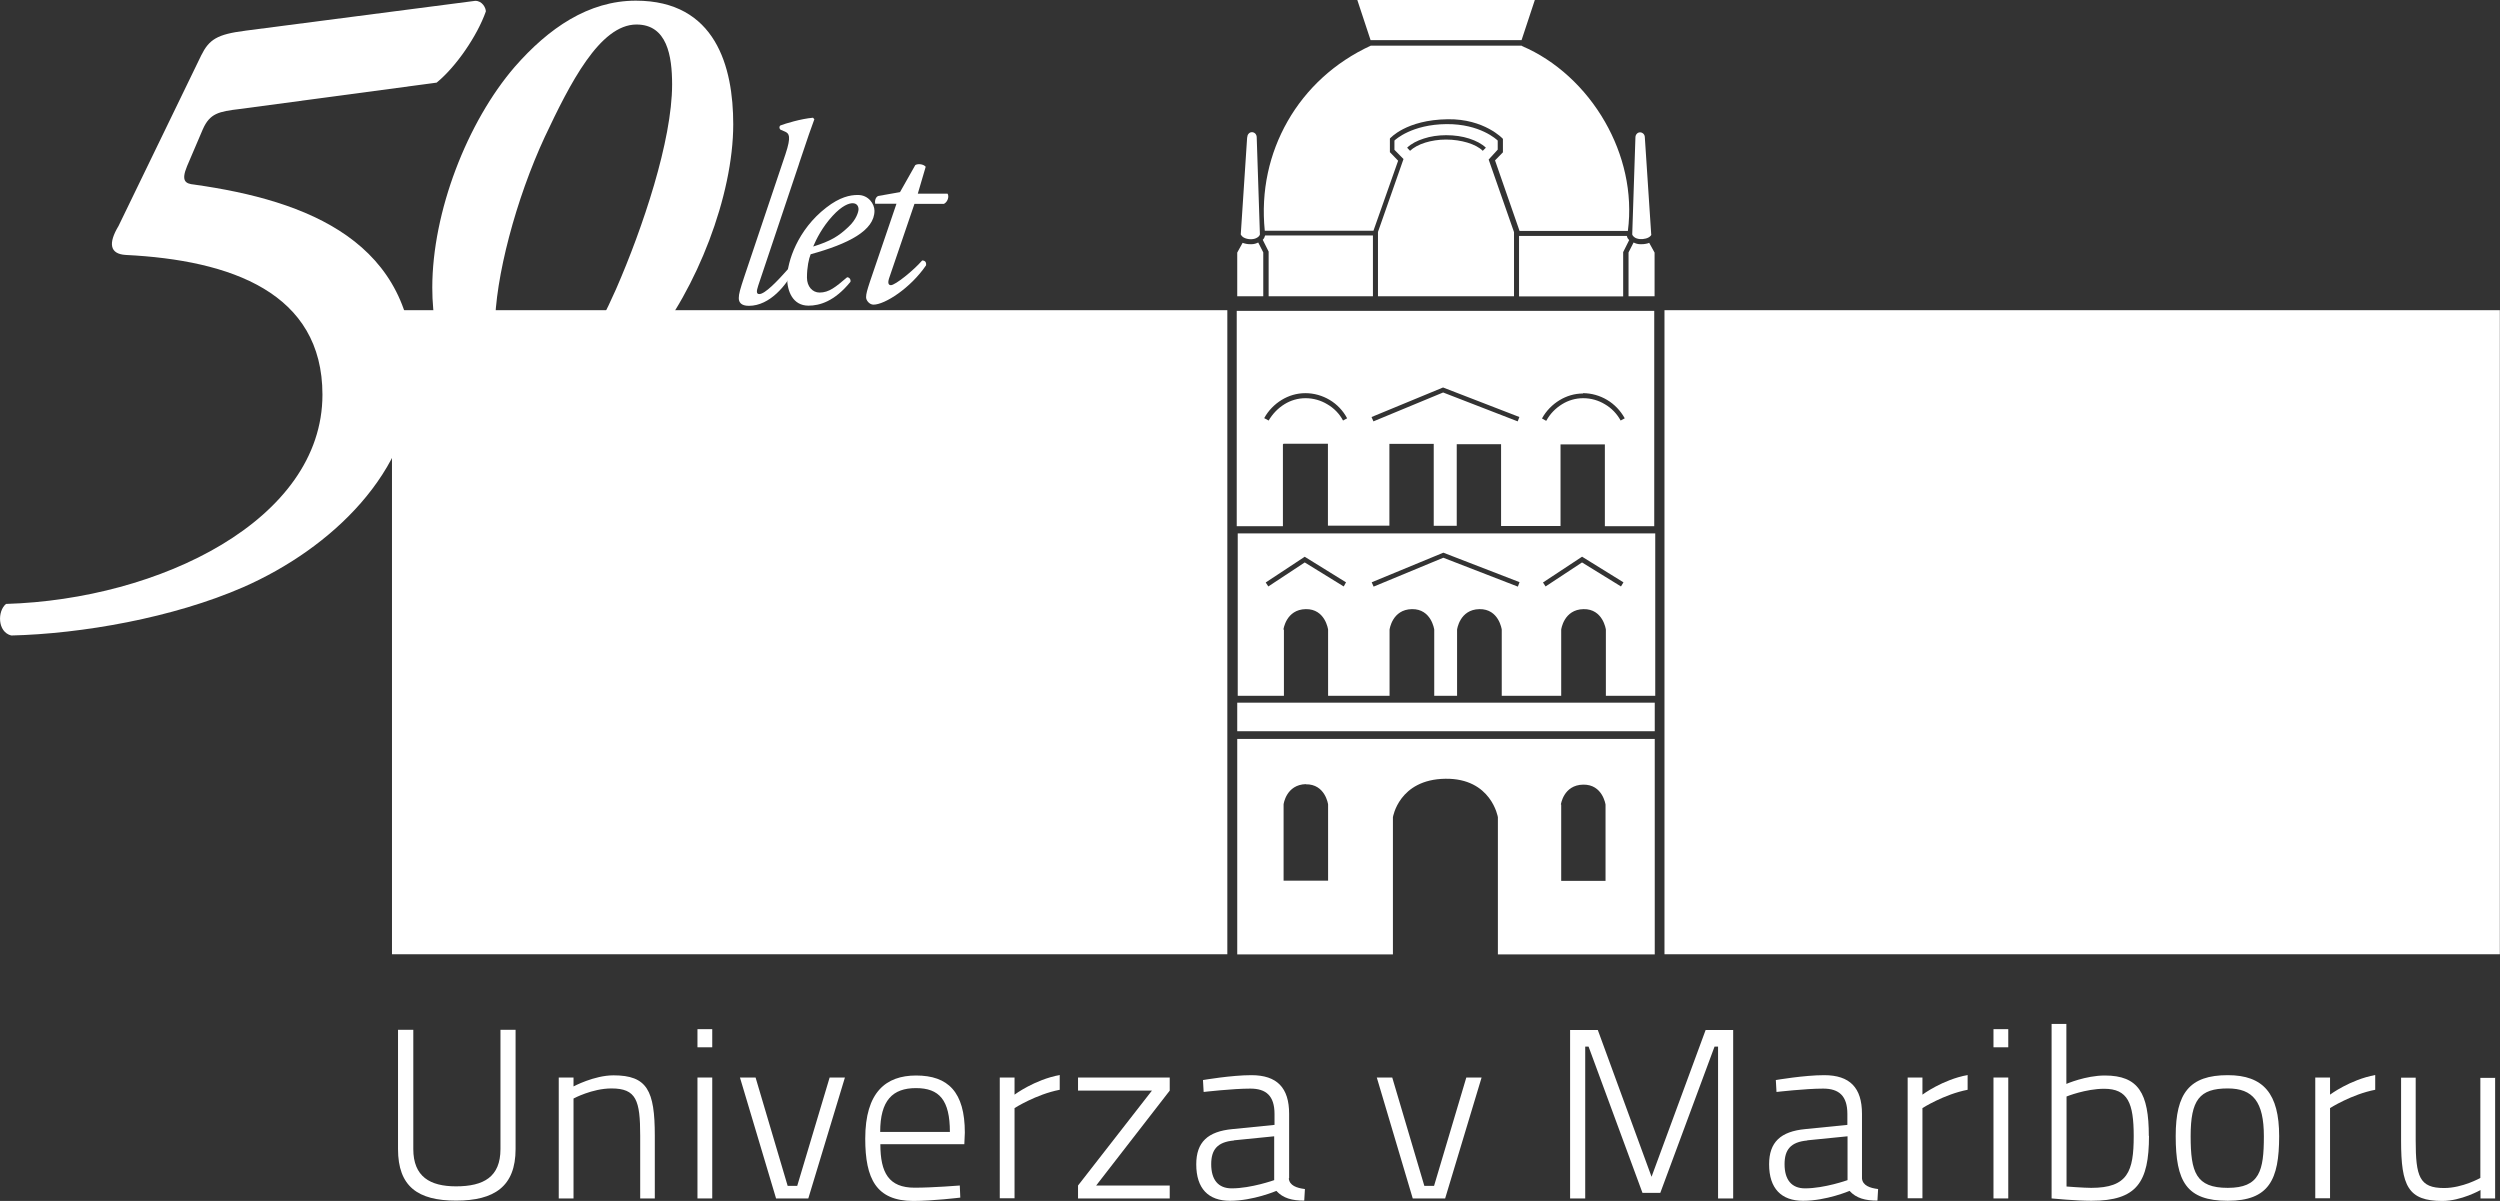 <?xml version="1.0" encoding="UTF-8"?><svg id="Layer_2" xmlns="http://www.w3.org/2000/svg" viewBox="0 0 148.86 71.51"><rect x="0" y="0" width="148.86" height="71.51" fill="#333333" stroke="none"/><defs><style>.cls-1,.cls-2{fill:#fff;}.cls-2{fill-rule:evenodd;}</style></defs><g id="Layer_1-2"><path class="cls-2" d="M27.15,70.64c1.65,0,2.65-.56,2.65-2.22v-7.1h.9v7.1c0,2.23-1.27,3.07-3.54,3.07s-3.46-.83-3.46-3.07v-7.1h.91v7.1c0,1.64.99,2.22,2.55,2.22Z"/><path class="cls-2" d="M33.27,71.36v-7.2h.88v.53s1.23-.66,2.38-.66c2.01,0,2.46.91,2.46,3.59v3.74h-.87v-3.74c0-2.1-.23-2.81-1.71-2.81-1.15,0-2.26.6-2.26.6v5.95h-.88Z"/><path class="cls-2" d="M41.53,61.28h.88v1.08h-.88v-1.08h0ZM41.53,64.16h.88v7.2h-.88v-7.2Z"/><polygon class="cls-2" points="44.99 64.16 46.9 70.61 47.47 70.61 49.4 64.16 50.31 64.16 48.13 71.36 46.21 71.36 44.06 64.16 44.99 64.16"/><path class="cls-2" d="M57.15,70.59l.03.72s-1.66.2-2.81.2c-2.19-.01-2.85-1.31-2.85-3.71,0-2.78,1.24-3.76,3.03-3.76,1.9,0,2.9.98,2.9,3.4l-.03.69h-5c0,1.7.5,2.59,2.04,2.59,1.07,0,2.69-.13,2.69-.13h0ZM56.56,67.4h0c0-1.9-.63-2.61-2.02-2.61s-2.13.73-2.13,2.61h4.15Z"/><path class="cls-2" d="M59.53,64.16h.88v1.02s1.19-.89,2.69-1.17v.88c-1.4.27-2.69,1.09-2.69,1.09v5.37h-.88v-7.2Z"/><polygon class="cls-2" points="64.19 64.16 69.65 64.16 69.65 64.94 65.27 70.59 69.65 70.59 69.65 71.36 64.19 71.36 64.19 70.59 68.59 64.94 64.19 64.94 64.19 64.16"/><path class="cls-2" d="M76.74,70.17c.04.42.47.57.96.63l-.04.69c-.72,0-1.26-.14-1.66-.58,0,0-1.38.59-2.76.59-1.29,0-2.01-.73-2.01-2.17,0-1.32.68-1.96,2.16-2.1l2.5-.25v-.65c0-1.08-.5-1.51-1.44-1.51-1.06,0-2.78.2-2.78.2l-.04-.71s1.69-.29,2.88-.29c1.53,0,2.25.75,2.25,2.3v3.83h0ZM73.47,67.91h0c-.99.09-1.35.55-1.35,1.41,0,.92.41,1.44,1.22,1.44,1.16,0,2.53-.49,2.53-.49v-2.61l-2.4.24Z"/><polygon class="cls-2" points="82.9 64.16 84.81 70.61 85.39 70.61 87.31 64.16 88.22 64.16 86.05 71.36 84.12 71.36 81.98 64.16 82.9 64.16"/><polygon class="cls-2" points="93.49 61.33 95.14 61.33 98.34 70.07 101.56 61.33 103.2 61.33 103.2 71.36 102.3 71.36 102.3 62.32 102.09 62.32 98.86 71.03 97.8 71.03 94.59 62.32 94.39 62.32 94.39 71.36 93.49 71.36 93.49 61.33"/><path class="cls-2" d="M110.87,70.17c.04.42.47.57.96.63l-.04.69c-.72,0-1.26-.14-1.66-.58,0,0-1.38.59-2.77.59-1.29,0-2.02-.73-2.02-2.17,0-1.32.68-1.96,2.16-2.1l2.5-.25v-.65c0-1.08-.5-1.51-1.44-1.51-1.06,0-2.78.2-2.78.2l-.04-.71s1.69-.29,2.88-.29c1.53,0,2.25.75,2.25,2.3v3.83h0ZM107.61,67.91h0c-.99.09-1.35.55-1.35,1.41,0,.92.41,1.44,1.22,1.44,1.16,0,2.53-.49,2.53-.49v-2.61l-2.4.24Z"/><path class="cls-2" d="M113.59,64.16h.88v1.02s1.19-.89,2.69-1.17v.88c-1.4.27-2.69,1.09-2.69,1.09v5.37h-.88v-7.2Z"/><path class="cls-2" d="M118.7,61.28h.88v1.08h-.88v-1.08h0ZM118.7,64.16h.88v7.2h-.88v-7.2Z"/><path class="cls-2" d="M127.96,67.63c0,2.78-.73,3.87-3.43,3.87-.93,0-2.37-.14-2.37-.14v-10.39h.88v3.57s1.15-.5,2.29-.5c2,0,2.62,1.05,2.62,3.6h0ZM127.05,67.65h0c0-1.97-.35-2.82-1.76-2.82-1.1,0-2.24.46-2.24.46v5.36s1.03.08,1.47.08c2.18,0,2.53-.98,2.53-3.08Z"/><path class="cls-2" d="M135.71,67.66c0,2.58-.6,3.84-3.06,3.84s-3.1-1.14-3.1-3.86c0-2.55.82-3.62,3.1-3.62,2.13,0,3.06,1.11,3.06,3.63h0ZM134.8,67.66h0c0-2.06-.65-2.85-2.15-2.85-1.69,0-2.21.69-2.21,2.84s.31,3.08,2.21,3.08,2.15-1.01,2.15-3.07Z"/><path class="cls-2" d="M137.86,64.16h.88v1.02s1.19-.89,2.69-1.17v.88c-1.4.27-2.69,1.09-2.69,1.09v5.37h-.88v-7.2Z"/><path class="cls-2" d="M148.57,64.16v7.2h-.87v-.5s-1.15.65-2.27.65c-2.04,0-2.46-.88-2.46-3.58v-3.76h.87v3.73c0,2.16.22,2.84,1.69,2.84,1.1,0,2.16-.6,2.16-.6v-5.96h.87Z"/><rect class="cls-1" x="99.11" y="18.47" width="49.74" height="38.35"/><path class="cls-2" d="M76.42,37.49s.15-1.2,1.33-1.22c1.16-.02,1.33,1.21,1.33,1.22h0v3.94h3.66v-3.94h0s.15-1.2,1.33-1.22c1.16-.02,1.33,1.21,1.33,1.22h0v3.94h1.36v-3.94h0s.15-1.2,1.33-1.22c1.16-.02,1.33,1.21,1.33,1.22h0v3.94h3.54v-3.94h0s.15-1.2,1.33-1.22c1.16-.02,1.33,1.21,1.33,1.22h0v3.94h2.94v-9.67h-24.86v9.67h2.75v-3.94h0ZM94.19,33.14h0l2.47,1.53h.01,0s-.15.25-.15.25h0s0,0,0,0l-2.32-1.43-2.17,1.43h0s0,0,0,0l-.15-.23h0s0-.01,0-.01l2.32-1.53h0s0,0,0,0h0ZM85.92,32.9h0l4.55,1.76h.01,0s-.1.27-.1.27h0s0,0,0,0l-4.44-1.72-4.15,1.72h0s0,0,0,0l-.11-.25h0s0-.01,0-.01l4.26-1.76h0s0,0,0,0h0ZM77.67,33.14h0l2.47,1.53h.01,0s-.14.25-.14.25h0s0,0,0,0l-2.32-1.43-2.17,1.43h0s0,0,0,0l-.15-.23h0s0-.01,0-.01l2.32-1.53h0s0,0,0,0Z"/><path class="cls-2" d="M73.67,56.83h9.27v-8.17h0s.35-2.25,3.12-2.29c2.74-.04,3.13,2.28,3.13,2.29h0v8.17h9.34v-12.83h-24.86v12.83h0ZM92.94,47.91h0s.15-1.17,1.33-1.19c1.16-.02,1.33,1.19,1.33,1.19h0v4.54h0s0,0,0,0h-2.64v-4.55h0ZM77.75,46.7h0c1.16-.02,1.33,1.19,1.33,1.2h0v4.54h0s0,0,0,0h-2.65v-4.55h0s.15-1.17,1.33-1.2Z"/><rect class="cls-1" x="73.67" y="41.84" width="24.86" height="1.7"/><polygon class="cls-1" points="92.05 25.14 92.05 25.14 92.05 24.92 92.05 25.14"/><path class="cls-2" d="M76.43,26.42h2.64v4.88h3.66v-4.87h0s0,0,0,0h2.64v4.88h1.37v-4.86h0s0,0,0,0h2.64v4.87h3.54v-4.86h0s0,0,0,0h2.64v4.87h2.94v-12.82h-24.86v12.82h2.75v-4.87h0s0,0,0,0h0ZM94.25,23.41h0c.52,0,1.02.15,1.44.4.44.26.8.64,1.05,1.09h0s0,.01,0,.01l-.24.13h0s0,0,0,0c-.22-.4-.54-.74-.94-.97-.38-.23-.82-.36-1.29-.36-.46,0-.89.13-1.26.36-.39.24-.71.57-.93.97h.02s-.03.01-.03.01h-.02,0s-.23-.13-.23-.13h0s0-.01,0-.01c.24-.44.61-.82,1.04-1.08.41-.25.89-.4,1.4-.4h0ZM85.92,23.07h0l4.55,1.76h0s0,0,0,0h0s0,0,0,0h0s-.1.26-.1.26h0s0,0,0,0l-4.44-1.72-4.15,1.72h0s0,0,0,0l-.11-.25h0s0-.01,0-.01l4.26-1.76h0s0,0,0,0h0ZM75.52,25.03h0l-.24-.13h0s0-.01,0-.01c.24-.44.61-.82,1.04-1.08.41-.25.89-.4,1.41-.4s1.02.15,1.44.4c.44.26.8.64,1.04,1.09h0s0,.01,0,.01l-.24.13h0s0,0,0,0c-.21-.4-.54-.74-.94-.97-.38-.23-.83-.36-1.29-.36-.46,0-.89.13-1.26.36-.39.24-.71.58-.94.97h0s-.01,0-.01,0Z"/><rect class="cls-1" x="23.34" y="18.47" width="49.74" height="38.35"/><path class="cls-2" d="M90.61,2.72h-8.99c-2.15.99-3.85,2.57-4.95,4.5-1.09,1.91-1.6,4.15-1.36,6.52h6.47l1.47-4.17-.49-.51h0v-.81h0s0,0,0,0c0,0,.95-1.12,3.45-1.15,2.17-.03,3.28,1.16,3.28,1.17h0v.8h0s0,0,0,0l-.47.48,1.46,4.2h6.45c.3-2.29-.26-4.57-1.36-6.49-1.16-2.03-2.94-3.67-4.95-4.52Z"/><path class="cls-2" d="M97.65,14.54c-.06,0-.13-.01-.2-.03-.06-.02-.12-.04-.18-.07l-.3.59v2.61h1.55v-2.6l-.32-.58c-.07.03-.14.05-.22.06-.08.02-.16.02-.25.02h-.08Z"/><path class="cls-2" d="M98.32,13.96l-.38-5.78h0c0-.08-.03-.16-.08-.21-.05-.05-.12-.09-.2-.09-.08,0-.15.03-.2.09-.05.05-.08.13-.08.21l-.19,5.77h0s.01.06.04.09c.03.03.06.07.11.1.04.03.09.05.13.06.2.07.51.04.69-.06.11-.06.17-.14.17-.18Z"/><path class="cls-2" d="M74.74,14.51c-.07.02-.14.03-.2.03h-.08c-.09,0-.17,0-.25-.02-.08-.01-.15-.04-.22-.06l-.32.58v2.6h1.55v-2.61l-.3-.59c-.06.03-.12.05-.18.07Z"/><path class="cls-2" d="M74.26,8.18l-.38,5.78s.06.12.17.18c.23.13.6.15.82,0h0s.09-.06.11-.1c.03-.04.04-.07.04-.09h0s-.19-5.77-.19-5.77h0c0-.09-.03-.16-.08-.22-.05-.05-.12-.09-.2-.09-.08,0-.15.03-.2.09-.05.05-.08.13-.08.21h0Z"/><polygon class="cls-2" points="80.82 0 81.61 2.39 90.6 2.39 91.39 0 80.82 0"/><path class="cls-2" d="M97.01,14.3s-.06-.07-.09-.11c-.02-.04-.04-.09-.05-.14h-6.42v3.6h6.2v-2.64h0s0,0,0,0l.35-.7Z"/><path class="cls-2" d="M75.28,14.16s-.05.08-.09.12l.35.7h0v2.66h6.21v-3.62h-6.42s-.03.09-.05.13Z"/><path class="cls-2" d="M88.65,9.49l.53-.58v-.54c-.05-.05-1.05-1-3.06-.98-2.05.02-3.03.92-3.09.98v.55l.54.55h0s0,0,0,0l-1.52,4.34v3.83h8.1v-3.82l-1.51-4.32h0s0,0,0,0h0ZM88.29,8.98h0c-.2-.2-.52-.37-.92-.49-.37-.11-.81-.18-1.27-.18-.45,0-.87.07-1.23.18-.39.12-.71.3-.91.49h0s0,0,0,0l-.17-.18h0s0-.01,0-.01c.24-.23.58-.41.99-.54.39-.13.85-.2,1.33-.2.5,0,.97.07,1.37.2.41.13.76.32.99.54h0s0,.01,0,.01l-.17.17h0s0,0,0,0Z"/><path class="cls-2" d="M47.58,9.74c.55-1.66.71-2.09.91-2.64l-.08-.09c-.71.06-1.66.35-1.94.46-.08.05-.08.18,0,.25l.28.12c.23.11.38.26.02,1.34l-2.44,7.26c-.26.78-.34,1.06-.34,1.31s.14.46.6.46c1.27,0,2.24-1.27,2.64-2.04,0-.15-.09-.23-.25-.21-.71.8-1.43,1.55-1.77,1.55-.17,0-.18-.15-.06-.51l2.43-7.25Z"/><path class="cls-2" d="M51.07,11.61c-.45,0-1.06.12-1.87.75-1.7,1.31-2.33,3.22-2.33,4.2,0,.77.33,1.64,1.27,1.64.66,0,1.55-.25,2.5-1.42.03-.14-.06-.27-.2-.27-.69.59-1.08.91-1.64.91-.42,0-.75-.36-.75-.89,0-.62.11-1.12.22-1.39,2.25-.62,3.8-1.41,3.8-2.59,0-.41-.36-.94-.98-.94h0ZM50.76,12.1h0c.28,0,.36.2.36.36,0,.14-.12.61-.61,1.06-.58.55-1.06.84-2.09,1.16.19-.45.55-1.17,1.16-1.83.56-.61.97-.75,1.19-.75Z"/><path class="cls-2" d="M56.22,12.13c.21-.11.31-.44.2-.6h-1.77l.47-1.6c-.13-.16-.46-.2-.62-.1l-.91,1.61-1.3.23c-.16.07-.21.29-.18.46h1.27l-1.58,4.64c-.16.49-.23.72-.23.93,0,.2.21.44.44.44.68,0,2.21-.99,3.13-2.34.03-.2-.07-.29-.23-.29-.54.62-1.61,1.47-1.86,1.47-.13,0-.21-.1-.11-.41l1.51-4.43h1.77Z"/><path class="cls-2" d="M14.6,1.83c-1.67.21-2.15.52-2.62,1.47l-4.92,10.15c-.63,1.05-.52,1.67.42,1.73,6.28.31,11.72,2.25,11.72,8.32,0,7.48-9.73,12.19-18.84,12.46-.52.42-.52,1.67.31,1.88,4.19-.1,9.63-1.05,13.82-2.88,5.23-2.3,10.05-6.86,10.15-12.61.1-7.95-6.33-10.41-13.08-11.36-.52-.05-.79-.21-.42-1.1l.94-2.2c.42-.94.94-1.05,2.2-1.2l11.72-1.57c1.15-.94,2.41-2.77,2.93-4.24,0-.21-.21-.63-.63-.63l-13.71,1.78Z"/><path class="cls-2" d="M31.62,24.35c2.82,0,5.28-1.56,7.06-3.72,2.82-3.42,4.98-8.99,4.98-13.23,0-3.42-1.04-7.36-5.8-7.36-2.82,0-5.2,1.64-7.21,3.94-2.82,3.27-4.91,8.62-4.91,13.15,0,3.34,1.11,7.21,5.87,7.21h0ZM37.9,1.46c1.82,0,2.12,1.86,2.12,3.57,0,3.34-1.75,8.55-3.34,12.19-1.08,2.45-2.82,5.72-4.94,5.72-1.52,0-2.27-1.26-2.27-3.42,0-2.97,1.26-7.69,2.97-11.37,1.49-3.16,3.27-6.69,5.46-6.69Z"/></g></svg>